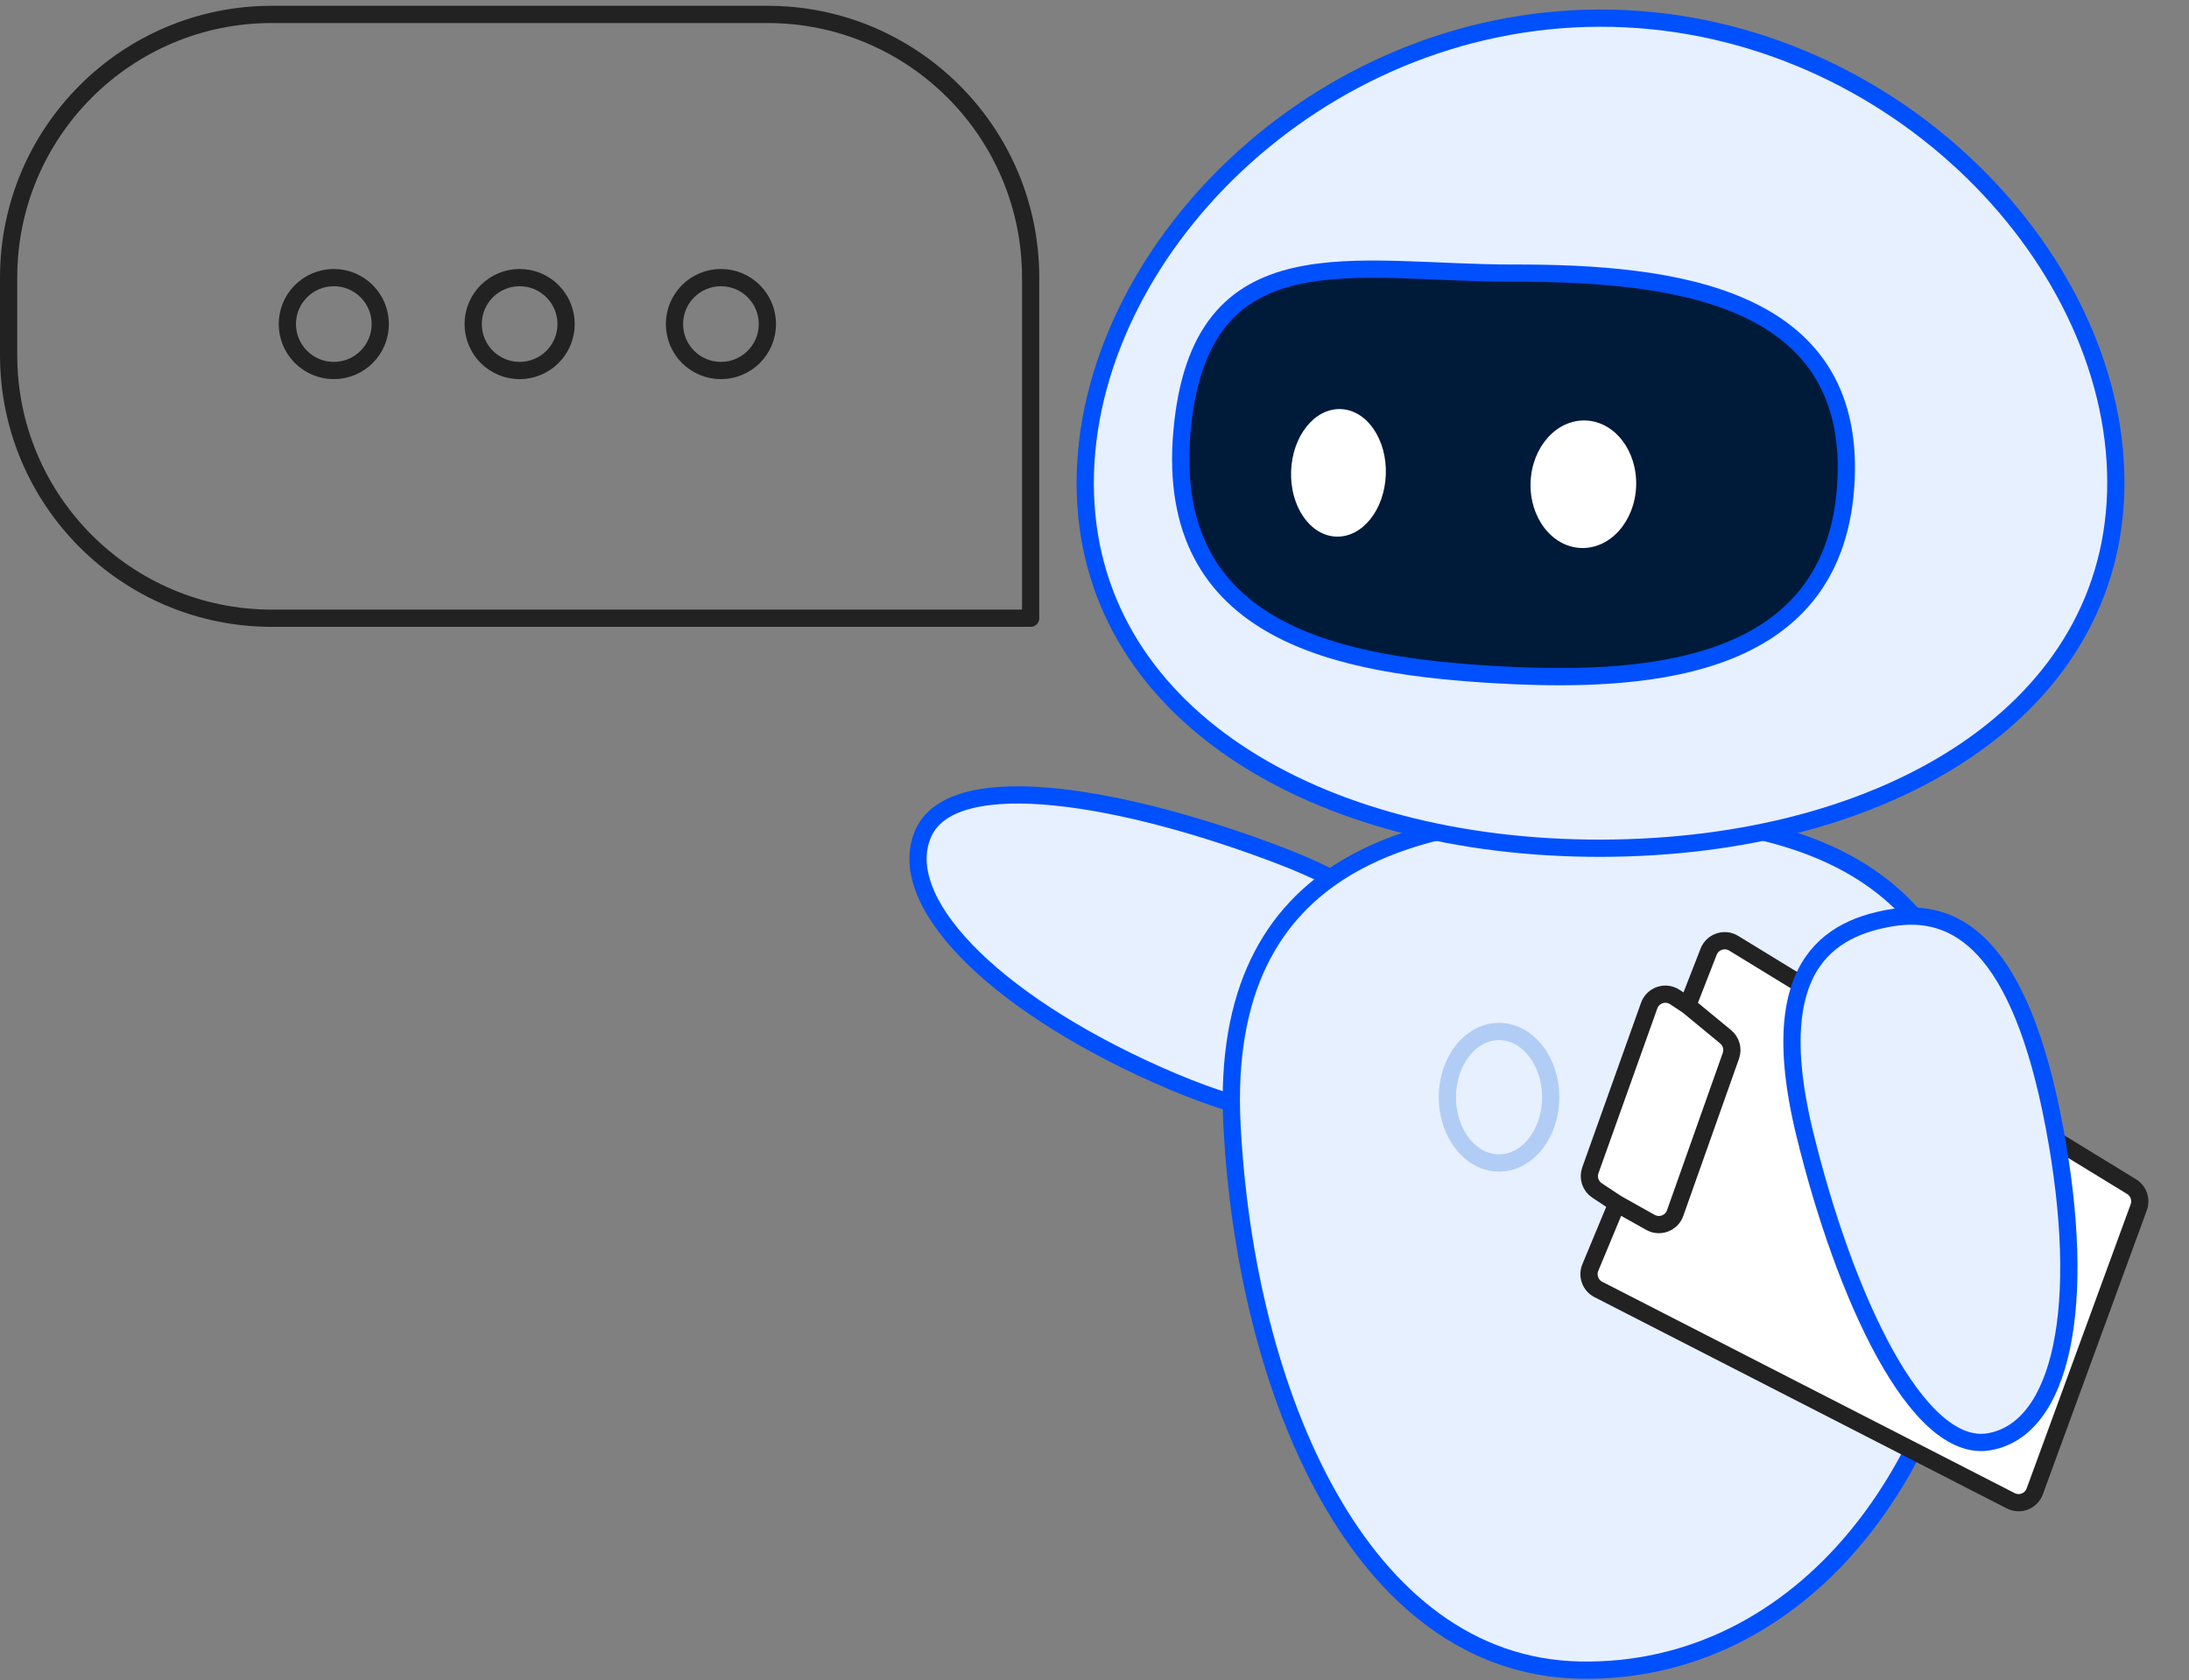 <svg width="254" height="195" viewBox="0 0 254 195" fill="none" xmlns="http://www.w3.org/2000/svg">
<rect x="0" y="0" width="254" height="195" fill="#808080" stroke="none"/>
<path d="M107.183 96.61C110.745 88.91 130.663 92.418 148.782 99.389C154.293 101.509 158.132 103.766 160.714 106.078C161.493 106.776 162.157 107.478 162.719 108.184C163.178 108.761 163.568 109.339 163.895 109.918C166.204 114.003 165.397 118.123 163.656 121.852C160.364 128.901 153.836 133.455 134.302 124.746C114.769 116.038 103.62 104.31 107.183 96.61Z" fill="#E6F0FF" stroke="#0050FE" stroke-width="2" stroke-linecap="round" stroke-linejoin="round"/>
<path d="M142.953 130.535C141.361 99.419 164.717 94.145 188.066 94.673C211.415 95.2 231.58 102.056 229.988 136.336C228.396 170.615 208.748 194.347 183.283 193.82C157.818 193.293 144.545 161.65 142.953 130.535Z" fill="#E6F0FF" stroke="#0050FE" stroke-width="2" stroke-linecap="round" stroke-linejoin="round"/>
<ellipse cx="173.941" cy="127.339" rx="5.995" ry="7.63" stroke="#B1CDF6" stroke-width="2" stroke-linecap="round" stroke-linejoin="round"/>
<path d="M245.512 55.915C245.564 82.517 218.824 98.376 185.8 98.44C152.777 98.504 125.975 82.75 125.923 56.147C125.871 29.545 152.589 2.168 185.613 2.104C218.637 2.04 245.461 29.313 245.512 55.915Z" fill="#E6F0FF" stroke="#0050FE" stroke-width="2" stroke-linecap="round" stroke-linejoin="round"/>
<path d="M214.205 55.723C213.192 77.205 192.615 79.341 174.143 78.329C155.67 77.317 135.082 73.69 137.147 50.11C139.212 26.53 157.165 31.734 175.635 31.698C194.105 31.662 215.219 34.241 214.205 55.723Z" fill="#001A3A" stroke="#0050FE" stroke-width="2" stroke-linecap="round" stroke-linejoin="round"/>
<ellipse cx="6.131" cy="7.407" rx="6.131" ry="7.407" transform="matrix(-0.999 -0.035 -0.035 0.999 190.109 49.013)" fill="white"/>
<ellipse cx="5.501" cy="7.407" rx="5.501" ry="7.407" transform="matrix(-0.999 -0.035 -0.035 0.999 161.063 47.669)" fill="white"/>
<path d="M1 32.218C1 15.348 14.676 1.672 31.546 1.672H89.044C105.914 1.672 119.59 15.348 119.59 32.218V71.748H31.546C14.676 71.748 1 58.072 1 41.202V32.218Z" stroke="#222222" stroke-width="2" stroke-linecap="round" stroke-linejoin="round"/>
<path d="M78.263 37.609C78.263 40.586 80.677 42.999 83.654 42.999C86.631 42.999 89.044 40.586 89.044 37.609C89.044 34.632 86.631 32.218 83.654 32.218C80.677 32.218 78.263 34.632 78.263 37.609Z" stroke="#222222" stroke-width="2" stroke-linecap="round" stroke-linejoin="round"/>
<path d="M54.905 37.609C54.905 40.586 57.318 42.999 60.295 42.999C63.272 42.999 65.686 40.586 65.686 37.609C65.686 34.632 63.272 32.218 60.295 32.218C57.318 32.218 54.905 34.632 54.905 37.609Z" stroke="#222222" stroke-width="2" stroke-linecap="round" stroke-linejoin="round"/>
<path d="M33.343 37.609C33.343 40.586 35.756 42.999 38.733 42.999C41.71 42.999 44.124 40.586 44.124 37.609C44.124 34.632 41.71 32.218 38.733 32.218C35.756 32.218 33.343 34.632 33.343 37.609Z" stroke="#222222" stroke-width="2" stroke-linecap="round" stroke-linejoin="round"/>
<path d="M184.534 147.101C184.134 148.064 184.541 149.173 185.468 149.648L233.314 174.17C234.383 174.718 235.691 174.206 236.104 173.077L248.171 140.104C248.498 139.209 248.149 138.208 247.336 137.711L201.168 109.468C200.105 108.818 198.714 109.287 198.261 110.447L195.826 116.689L200.23 120.32C200.879 120.855 201.124 121.739 200.843 122.531L194.374 140.786C193.96 141.955 192.593 142.469 191.511 141.863L187.617 139.68L184.534 147.101Z" fill="white"/>
<path d="M184.536 135.819C184.227 136.686 184.549 137.653 185.317 138.16L187.617 139.68L191.511 141.863C192.593 142.469 193.96 141.955 194.374 140.786L200.843 122.531C201.124 121.739 200.879 120.855 200.23 120.32L195.826 116.689L194.346 115.712C193.264 114.996 191.797 115.486 191.36 116.708L184.536 135.819Z" fill="white"/>
<path d="M187.617 139.68L184.534 147.101C184.134 148.064 184.541 149.173 185.468 149.648L233.314 174.17C234.383 174.718 235.691 174.206 236.104 173.077L248.171 140.104C248.498 139.209 248.149 138.208 247.336 137.711L201.168 109.468C200.105 108.818 198.714 109.287 198.261 110.447L195.826 116.689M187.617 139.68L185.317 138.16C184.549 137.653 184.227 136.686 184.536 135.819L191.36 116.708C191.797 115.486 193.264 114.996 194.346 115.712L195.826 116.689M187.617 139.68L191.511 141.863C192.593 142.469 193.96 141.955 194.374 140.786L200.843 122.531C201.124 121.739 200.879 120.855 200.23 120.32L195.826 116.689" stroke="#222222" stroke-width="2" stroke-linecap="round" stroke-linejoin="round"/>
<path d="M230.816 167.32C222.458 168.778 213.996 150.409 209.405 131.546C208.009 125.809 207.676 121.368 208.106 117.929C208.236 116.891 208.435 115.945 208.695 115.081C208.907 114.376 209.161 113.725 209.45 113.126C211.493 108.902 215.338 107.219 219.395 106.526C227.064 105.216 234.389 109.69 238.357 130.705C242.326 151.72 239.173 165.862 230.816 167.32Z" fill="#E6F0FF" stroke="#0050FE" stroke-width="2" stroke-linecap="round" stroke-linejoin="round"/>
</svg>
